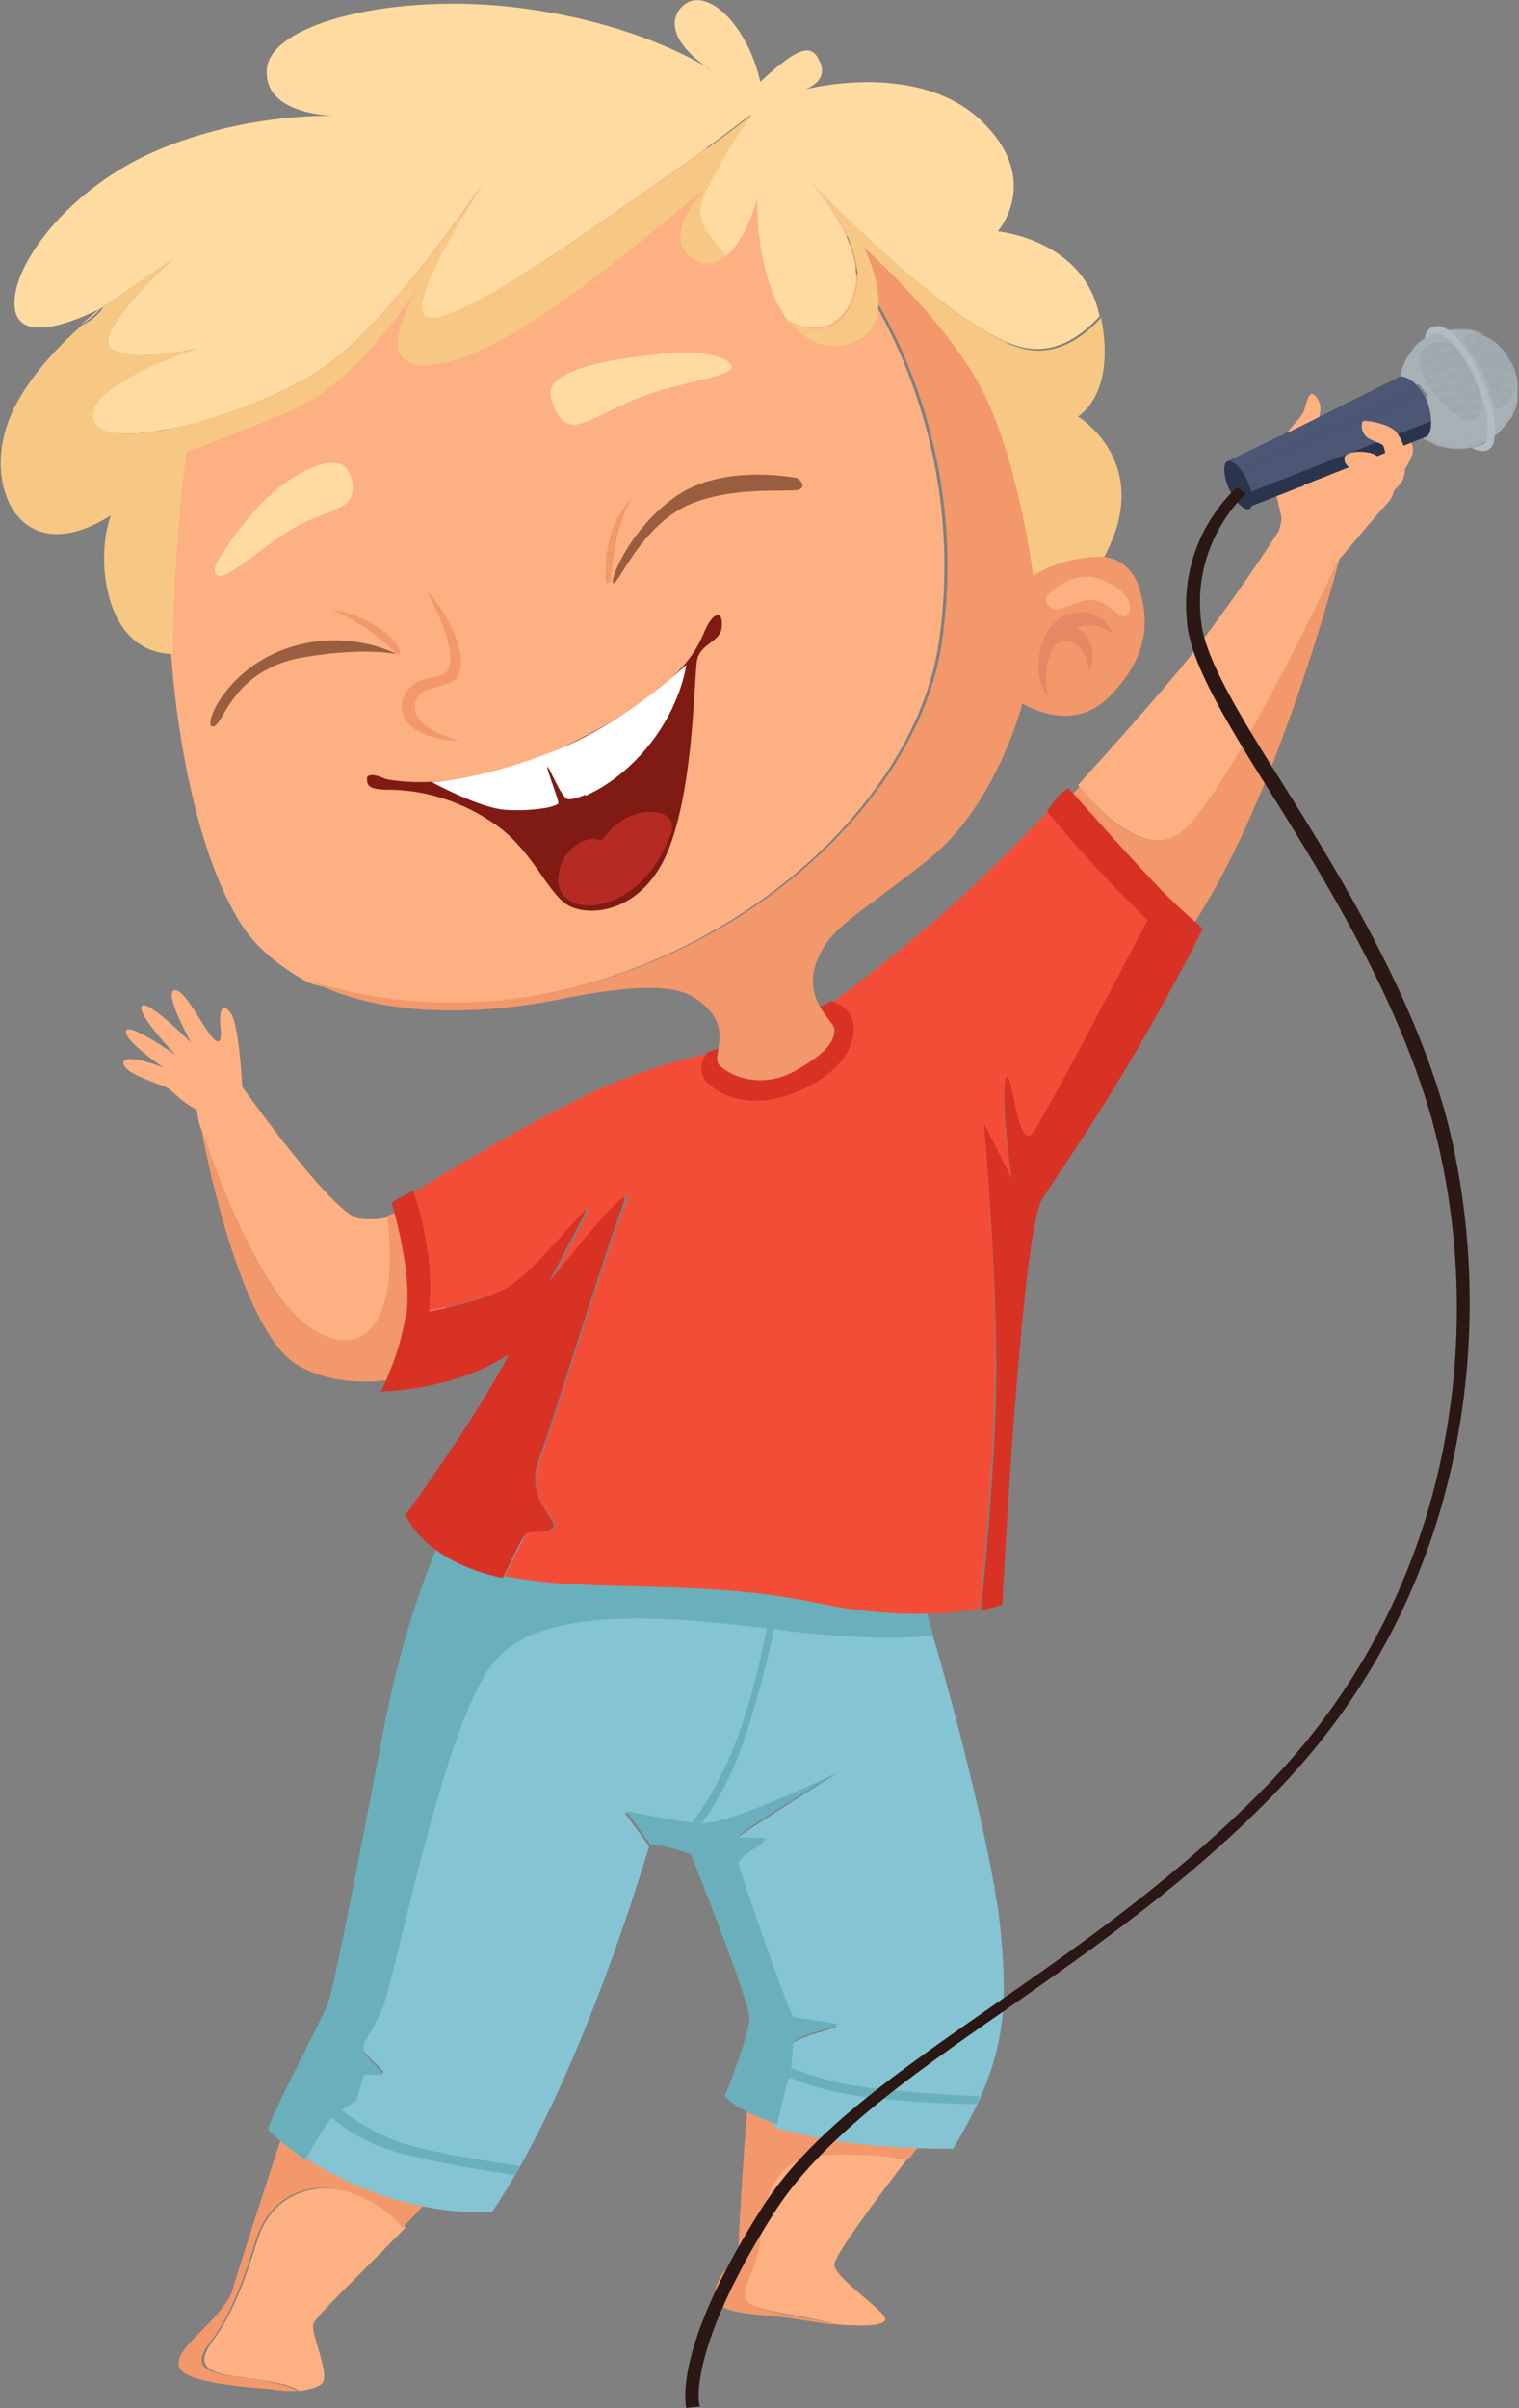 <?xml version="1.0" encoding="utf-8"?>
<!-- Generator: Adobe Illustrator 28.0.0, SVG Export Plug-In . SVG Version: 6.00 Build 0)  -->
<svg version="1.1" xmlns="http://www.w3.org/2000/svg" xmlns:xlink="http://www.w3.org/1999/xlink" x="0px" y="0px"
	 viewBox="0 0 98.5 156.1" style="enable-background:new 0 0 98.5 156.1;" xml:space="preserve">
<rect x="0" y="0" width="98.5" height="156.1" fill="#808080" stroke="none"/>
<style type="text/css">
	.st0{fill:#FDB082;}
	.st1{fill:#F2986B;}
	.st2{fill:#85C4D3;}
	.st3{fill:#69B0BC;}
	.st4{fill:#F44D37;}
	.st5{fill:#D83225;}
	.st6{fill:#FFDBA1;}
	.st7{fill:#F7C884;}
	.st8{fill:#995D3F;}
	.st9{fill:#7F1B13;}
	.st10{fill:#FFFFFF;}
	.st11{fill:#B52B24;}
	.st12{fill:#E58863;}
	.st13{fill:#9FA9AD;}
	.st14{opacity:0.2;fill:#B2BDC2;}
	.st15{opacity:0.4;fill:#B2BDC2;}
	.st16{fill:#B2BDC2;}
	.st17{fill:#4B5774;}
	.st18{opacity:0.5;fill:#4B5774;}
	.st19{fill:#2A344D;}
	.st20{fill:#2B1713;}
</style>
<g id="Laag_1">
	<g>
		<g>
			<path class="st0" d="M76.9,53.7c3.3-3.2,10-17.6,10-17.6L83,34.3c0,0-2.2,3.5-5.4,7.7c-1.5,2-5,5.9-7.7,8.9
				C71.6,53,74.7,55.9,76.9,53.7z"/>
			<path class="st1" d="M76.7,60.9c5.9-8.1,10.2-24.8,10.2-24.8s-6.7,14.3-10,17.6c-2.3,2.2-5.3-0.7-6.9-2.7c-2,2.2-3.6,3.9-3.6,3.9
				S73.8,57.7,76.7,60.9z"/>
		</g>
		<g>
			<path class="st0" d="M19.5,85.6c3.4,3,6.7,1.2,5.7-6.7c-0.4,0.1-1.1,0.2-1.9,0.1c-1.7-0.2-7.7-8.7-7.7-8.7l-2.9,1.4
				c0,0,0.1,0.4,0.2,1.1C13,72.9,15.9,82.4,19.5,85.6z"/>
			<path class="st1" d="M19.3,88.5c4.2,2.4,9.6,0,9.6,0s0.8-9-3.1-10c0,0-0.2,0.2-0.7,0.3c1,8-2.3,9.7-5.7,6.7
				C15.9,82.4,13,72.9,13,72.9C13.6,76.3,15.9,86.5,19.3,88.5z"/>
		</g>
		<path class="st0" d="M86.9,36.2c0,0,2.6-3.1,3-3.5c0.4-0.4,0.5-0.9,0.5-0.9S91,31.2,91,31c0.1-0.2,0.1-0.6,0.1-0.6s0.4-0.6,0.5-1
			c0.1-0.5-0.1-0.7-0.1-0.7l-7.2,2.8l-0.4,4L86.9,36.2z"/>
		<g>
			<path class="st0" d="M53.3,139.7c-4.4,0.2-3.8,5-4.3,6.6c-0.5,1.6-1.3,2.6-0.3,3.1c1,0.5,2.3,0.5,5.7,1.3c1.6,0.1,2.8,0.1,3-0.3
				c0.2-0.5-3.3-2.7-3.3-3.6c0-0.6,3-4.6,4.7-6.8C57.7,139.8,55.9,139.5,53.3,139.7z"/>
			<path class="st1" d="M49.1,146.3c0.5-1.6-0.1-6.4,4.3-6.6c2.6-0.1,4.4,0.1,5.5,0.3c0.6-0.8,1.1-1.4,1.1-1.4
				c1.1-2.6-10.8-6.7-11.2-4.7c-0.4,2-0.9,10.7-0.9,11.7c0,1-1.7,1.9-1.5,3.3c0.2,1.3,2.9,1,5.6,1.5c0.8,0.1,1.7,0.3,2.4,0.3
				c-3.4-0.7-4.7-0.8-5.7-1.3C47.8,148.9,48.6,147.9,49.1,146.3z"/>
		</g>
		<g>
			<path class="st0" d="M22.3,142c-2.8-0.6-4.9,0.9-5.6,3.2c-0.7,2.3-1.6,4.8-2.8,6.4c-1.2,1.6-0.8,2.2,1.7,2.5
				c2,0.3,3.1,0.4,3.8,0.9c0.6-0.1,1.2-0.2,1.5-0.5c0.5-0.6-0.7-3.1-0.6-3.8c0.1-0.5,3.3-3.5,6-6.3C25.7,143.8,24.4,142.5,22.3,142z
				"/>
			<path class="st1" d="M18.6,137.5c0,0-3,9.1-3.6,11.2c-1,2-3.7,3.5-3.4,4.7c0.3,1.2,5.4,1.4,6.1,1.5c0.4,0.1,1,0.1,1.6,0.1
				c-0.6-0.4-1.7-0.6-3.8-0.9c-2.6-0.3-3-0.9-1.7-2.5c1.2-1.6,2.1-4.1,2.8-6.4c0.7-2.3,2.8-3.9,5.6-3.2c2.1,0.5,3.4,1.8,3.9,2.4
				c1.4-1.4,2.6-2.8,3.1-3.7C30.7,138.2,18.6,137.5,18.6,137.5z"/>
		</g>
		<g>
			<path class="st2" d="M51.7,105.7c-7.3-0.9-16.7-2.1-19.8,2.1c-3.2,4.2-6.3,20.4-7.1,22.3c-0.8,1.9-1.6,2.4-1.1,3
				c0.5,0.6,1.4,1.3,1.1,1.3s-1.2,0-1.2,0l-0.5,1.7c0,0-0.5,0.4-1.3,0.8c-0.4,0.2-1.2,1.6-2,3c2.5,1.6,6.8,3.7,12.1,3.5
				c5.8-8.5,10.1-23.5,10.2-23.7l-1.6-2.2c0,0,2.8,0.6,4.7,0.8c1.9,0.2,9-3.3,9-3.3s-6.7,4.2-6.4,4.2c0.4,0.1,2-0.2,1.7,0.2
				c-0.3,0.3-1.7,1-1.7,1.5c0,0.4,3.3,9.7,3.5,9.9c0.2,0.2,3.2,0.5,2.9,0.6c-0.3,0.2-2.9,0.7-2.9,1.3c0.1,0.6,0,1.7-0.3,2.2
				c-0.2,0.3-0.4,1.7-0.8,3c2.2,0.7,5.8,1.4,11.6,1.4c3.3-5.5,3.6-8.6,3.1-14c-0.5-5.4-3.7-17-4.4-19.2c0,0,0-0.1,0-0.1
				C59.1,106.2,56.3,106.3,51.7,105.7z"/>
			<path class="st3" d="M29.3,98.3c0,0-2.7,4.7-4.5,14.2s-3.1,16-3.5,17.3c-0.5,1.3-4.1,8-3.9,8.3c0.1,0.1,0.9,0.9,2.4,1.9
				c0.8-1.4,1.6-2.8,2-3c0.8-0.5,1.3-0.8,1.3-0.8l0.5-1.7c0,0,1,0,1.2,0s-0.7-0.8-1.1-1.3c-0.5-0.6,0.3-1.1,1.1-3
				c0.8-1.9,3.9-18.1,7.1-22.3c3.2-4.2,12.5-3,19.8-2.1c4.5,0.5,7.3,0.4,8.8,0.2c-0.6-2.1-0.8-3.5-0.9-3.7
				C59.6,102,29.3,98.3,29.3,98.3z"/>
			<path class="st3" d="M51.4,132.6c-0.1-0.6,2.5-1.1,2.9-1.3c0.3-0.2-2.7-0.4-2.9-0.6c-0.2-0.2-3.5-9.5-3.5-9.9
				c0-0.4,1.4-1.2,1.7-1.5c0.3-0.3-1.3-0.1-1.7-0.2c-0.4-0.1,6.4-4.2,6.4-4.2s-7.1,3.5-9,3.3c-1.9-0.2-4.7-0.8-4.7-0.8l1.6,2.2
				c0.2-0.2,2.6,0.6,2.6,0.6s3.8,9.5,3.8,10.6c0,1.1-1.6,5.1-1.6,5.1s0.7,0.9,3.4,1.8c0.3-1.3,0.6-2.7,0.8-3
				C51.3,134.3,51.4,133.2,51.4,132.6z"/>
		</g>
		<path class="st3" d="M49.9,104.5c0,0-0.8,5.2-2.5,9.2c-1.7,4-3.4,5.4-3.4,5.4l0.6,0.2c0,0,2-2,3.4-5.8c1.4-3.8,2.3-8.4,2.3-8.4
			L49.9,104.5z"/>
		<path class="st3" d="M20.8,136.6c0,0,1.8,2.2,5.6,3.1c3.8,0.9,7,1.3,7,1.3l0.3-0.6c0,0-4.7-0.6-7.4-1.4s-5-2.9-5-2.9L20.8,136.6z"
			/>
		<path class="st3" d="M50.5,134.3c0,0,1.6,1.1,5.4,1.6c3.9,0.5,7.4,0.5,7.4,0.5l0.2-0.5c0,0-4.5-0.2-7.5-0.6
			c-3-0.4-5.3-1.5-5.3-1.5L50.5,134.3z"/>
		<g>
			<path class="st4" d="M63.8,72.8l1.8,3.6c0,0-0.8-5-0.4-6.4c0.3-1.4,0.7,4.8,1.8,3.4c0.8-1.1,6.1-11.1,8.4-15.6
				c-2.8-2.8-6-6.5-6.1-6.5c-0.2,0-5,5.3-8.7,8.4c-3.7,3.2-7.6,6-7.6,6l-4.5,2.1c0,0-4.6,0.6-9.4,2.7C34.1,72.7,25.7,78,25.7,78
				s0.6,1.5,0.9,4.9c0.1,0.8,0,1.6-0.1,2.3c2.3-0.4,5.7-1.1,7-2.1c2-1.6,5.2-5.8,4.6-4.5c-0.6,1.2-2.6,4.9-2.2,4.3
				c0.4-0.6,5.6-7.1,4.7-4.9C39.6,80.3,36,92,35,94.7c-1,2.7,1.5,3.9,0.9,4.4c-0.6,0.5-1.5-0.1-1.8,0.4c-0.2,0.3-0.8,1.5-1.4,2.7
				c0.1,0,0.1,0,0.2,0c5.4,1.1,12.4,0.1,20,1.7c5.2,1.1,8.8,0.7,10.6,0.4c0.3-2.7,0.9-9.2,1-14.6C64.7,82.7,63.8,72.8,63.8,72.8z"/>
			<path class="st5" d="M67.6,77.7c1.4-2.2,5.6-8,10.4-17.5c-0.7-0.6-1.6-1.4-2.6-2.4c-2.4,4.5-7.6,14.5-8.4,15.6
				c-1.1,1.4-1.4-4.8-1.8-3.4c-0.3,1.4,0.4,6.4,0.4,6.4l-1.8-3.6c0,0,0.9,9.9,0.8,17c-0.1,5.4-0.7,11.9-1,14.6
				c0.9-0.2,1.4-0.4,1.4-0.4S66.2,79.9,67.6,77.7z"/>
			<path class="st5" d="M35.8,99.1c0.6-0.5-1.8-1.8-0.9-4.4c1-2.7,4.6-14.4,5.5-16.6c0.9-2.2-4.2,4.3-4.7,4.9
				c-0.4,0.6,1.6-3.1,2.2-4.3c0.6-1.2-2.6,3-4.6,4.5c-1.3,1-4.7,1.7-7,2.1c-0.4,2.6-1.6,4.9-1.6,4.9s4.6,0,8.3-2.4
				c-2.1,4.1-6.7,10.4-6.7,10.4s1.1,3,6.3,4.1c0.6-1.2,1.2-2.5,1.4-2.7C34.3,99,35.2,99.6,35.8,99.1z"/>
		</g>
		<path class="st5" d="M45.9,68.2c0,0-0.8,0.9-0.2,1.8c0.7,0.9,3,2.2,6.4,0.6c3.4-1.6,3.5-3.9,3.1-4.7c-0.4-0.8-1.3-1-1.3-1
			S50,66.9,45.9,68.2z"/>
		<g>
			<path class="st0" d="M60.9,41.5c2-14.2-5.5-23.9-5.5-23.9c-0.9-2.5-0.5-4.1,0.8-5c-4.1-2.4-9.7-3.7-17.1-2.8
				c-26.4,3.2-28,17.7-28,17.7s-1.8,8.3,0,14.9c0,0,0.6,11,4.4,17.3c1.1,1.8,2.7,3,4.5,4C38.6,69.5,58.9,55.7,60.9,41.5z"/>
			<path class="st1" d="M36.2,64.8c7-1.4,8.5-0.7,9.8,0.7c1.3,1.4,0.2,3,0.6,3.5c0.4,0.5,2.5,1.8,5,0.4c2.5-1.4,2.5-2.2,2.5-2.7
				c0-0.5-2-1.8-1.2-4.2c0.8-2.4,2.7-3.1,7.2-6.7c4.5-3.5,6.2-10.2,6.2-10.2s3.2,2.1,5.7-0.5c2.5-2.6,2.5-4.8,1.9-6.9
				c-0.6-2.1-2.4-2.1-2.4-2.1l-3.3-4.6c0,0-1.3-12.9-11.8-18.9c-1.3,0.9-1.8,2.5-0.8,5c0,0,7.5,9.7,5.5,23.9
				c-2,14.2-22.4,28-40.9,22.1C24.7,66,31.2,65.8,36.2,64.8z"/>
		</g>
		<g>
			<path class="st6" d="M55.3,19.2c1.2-3.3-3-7.7-3-7.7s10.1,10.7,14.5,11.1c1.9,0.2,3.4-0.9,4.5-2.1c-1-5-6.6-5.5-6.6-5.5
				s3-3.4-1.2-7.3c-4.2-3.8-11.3-1.9-11.3-1.9s1.5-0.5,1-1.7c-0.5-1.3-1.3-1.2-3.9,1.2c-0.9-4-3.9-6.6-5.3-4.6
				C43,2.3,45.3,4,45.9,4.4c0.1,0,0.1,0.1,0.1,0.1s0,0-0.1-0.1c-0.8-0.5-5.1-3-12.3-3.9c-8-1-16.1,1-16.3,4c-0.2,2.8,3.8,3,4.4,3
				c0,0,0.1,0,0.1,0s0,0-0.1,0c-0.7,0-5.9-0.1-11.4,2.2c-6,2.5-9.9,7.9-9.3,10.5c0.6,2.5,5.7-0.3,5.7-0.3l4.5-3.1c0,0-5.3,4.8-4,5.8
				c1.3,1,5.5,0,5.5,0S5.1,25.1,6,27.3c0.9,2.2,10.5-0.4,15-3.5c4.2-2.9,9.9-11.3,10.6-12.4c0-0.1,0.1-0.1,0.1-0.1s0,0-0.1,0.1
				c-0.6,1-5.1,7.8-4.2,9c1,1.4,8.9-4.1,14.6-8.1c5.7-4,6.7-4.9,6.7-4.9s-1.9,2.6-2.8,4.6c0.1,0,0.1-0.1,0.2-0.1
				C46,12,46,12,45.9,12.1c-0.3,0.6-0.5,1.2-0.5,1.6c0,0.9,0.9,2,1.7,2.9c1.3-1.1,2-3.7,2-3.7c0,3.6,0.8,6.3,2,7.9
				C51.4,20.9,54.1,22.4,55.3,19.2z"/>
			<path class="st6" d="M6.6,19.9c0,0-0.6,0.5-1.4,1.2C5.8,20.7,6.3,20.3,6.6,19.9z"/>
			<path class="st6" d="M45.9,4.4C46,4.4,46,4.4,46,4.4S45.9,4.4,45.9,4.4z"/>
			<path class="st6" d="M21.7,7.5C21.7,7.5,21.8,7.5,21.7,7.5C21.8,7.5,21.7,7.5,21.7,7.5z"/>
			<path class="st7" d="M45.9,12.1c-1.6,1.5-2.8,4.1-0.5,4.9c0.6,0.2,1.2,0,1.7-0.4c-0.8-0.8-1.6-1.9-1.7-2.9
				C45.4,13.3,45.6,12.7,45.9,12.1z"/>
			<path class="st7" d="M31.7,11.4c0.1-0.1,0.1-0.1,0.1-0.1S31.7,11.3,31.7,11.4z"/>
			<path class="st7" d="M0.3,28.1c-1.1,4.1,1.4,8.8,6.9,5.3c-1,2.5-0.6,8.9,4,9c0.1-7.9,0.9-13.1,0.9-13.1s2-0.7,6.6-2.6
				c4.3-1.7,8-7.5,8.5-8.2c0,0,0-0.1,0-0.1s0,0,0,0.1c-0.4,0.7-3.5,5.8,1.1,5.1c4.9-0.7,12.4-7.3,17.7-11.6c0.9-2,2.8-4.6,2.8-4.6
				s-1,0.9-6.7,4.9c-5.7,4-13.6,9.4-14.6,8.1c-0.9-1.3,3.6-8.1,4.2-9c-0.7,1.1-6.4,9.4-10.6,12.4c-4.5,3.1-14.1,5.7-15,3.5
				c-0.9-2.2,6.6-4.7,6.6-4.7s-4.2,1-5.5,0c-1.3-1,4-5.8,4-5.8l-4.5,3.1c-0.3,0.5-0.8,0.9-1.4,1.2C3.6,22.6,1,25.3,0.3,28.1z"/>
			<path class="st7" d="M27.1,18.5C27.1,18.5,27.1,18.4,27.1,18.5C27.1,18.4,27.1,18.5,27.1,18.5z"/>
			<path class="st7" d="M55.3,22.2C58.6,21,56,16,56,16s5.7,5.1,7.9,9.7c2.2,4.6,3.1,11.6,3.1,11.6s2-1.3,4.6-1.2
				c3.3-6.1-1.7-9.1-1.7-9.1s2.5-1.4,1.5-6.4c0,0,0,0,0,0c-1.1,1.2-2.6,2.3-4.5,2.1c-4.4-0.4-14.5-11.1-14.5-11.1s4.2,4.3,3,7.7
				c-1.2,3.2-3.9,1.7-4.1,1.6C52.3,22.2,53.7,22.8,55.3,22.2z"/>
		</g>
		<path class="st6" d="M14.1,36.4c0,0,1.8-3.1,4-4.8c2.2-1.7,3.7-1.8,4.2-1.4c0.5,0.4,0.9,1.7,0.2,2.4c-0.7,0.6-2.3,0.8-4.2,2.1
			c-1.9,1.3-3.7,2.9-4.2,2.6C13.7,37.1,14.1,36.4,14.1,36.4z"/>
		<path class="st6" d="M35.8,26c0,0,0.4,1.8,1.7,1.5c1.3-0.3,3-1.6,5.7-2.3c2.7-0.7,3.9-0.9,4.2-1.3c0.3-0.4-1-1.4-5-0.9
			C38.3,23.4,35,24.3,35.8,26z"/>
		<path class="st1" d="M27.6,38.2c0,0,1.5,2.6,1.6,4.3c0.1,1.7-1.1,1.2-2.1,1.7c-1,0.5-1.6,2-0.3,3c1.3,0.9,3,0.8,3,0.8
			s-2.7-0.6-2.9-2c-0.1-1.5,1.4-1.3,2.4-1.8C30.4,43.8,30,40.8,27.6,38.2z"/>
		<path class="st8" d="M51.7,31c0,0-4.8-1-7.9,1.2c-3.1,2.2-4.4,5.7-4,5.6c0.4-0.1,1.8-3.7,4.9-5.1c3.1-1.3,6.8-0.7,7.2-1
			C52.3,31.4,51.7,31,51.7,31z"/>
		<path class="st8" d="M25.7,42.4c0,0-3.1-1.7-7-0.4c-4,1.3-5.6,5.1-4.9,5.1c0.7,0,1.1-3.4,5.4-4.4C23.4,41.9,25.7,42.4,25.7,42.4z"
			/>
		<path class="st1" d="M41,32.3c0,0-2,1.7-1.7,5.5c0.3-0.1,0.3-0.1,0.3-0.1S39.8,34,41,32.3z"/>
		<path class="st1" d="M21.5,39.5c0,0,2.6,1.1,4.2,2.9C26.5,42.6,25.2,40.2,21.5,39.5z"/>
		<path class="st9" d="M25,50.5c0,0,4.9,1.2,12-2.3c7.1-3.5,8.2-6.1,8.7-7.3c0.5-1.2,1.2-1.4,1.1-0.3c0,1-1.4,1.1-1.6,2.2
			c-0.2,1.1-0.2,8.3-1.9,12.4c-1.7,4.1-5.3,4.3-6.6,3.4s-2.3-3.7-4.8-5.3c-2.5-1.7-5.1-2.1-6.6-2.1c-1.5,0-1.5-0.3-1.5-0.8
			C24,50,25,50.5,25,50.5z"/>
		<path class="st10" d="M28,50.7c0,0,3.1,1.7,4.8,1.8c1.7,0.1,5.1,0,8.2-3c3.1-3,3.5-6.4,3.5-6.4s-3.8,3.7-8.6,5.6
			C31.1,50.6,28,50.7,28,50.7z"/>
		<path class="st9" d="M35.4,52.4c0,0,0.7-0.2,0.8-0.3c0.1-0.1-0.8-2.3-0.7-2.4c0.1,0,0.9,2,1.3,2.1c0.3,0.1,1.2-0.3,1.2-0.3l-0.6,1
			c0,0-1.5,0.4-1.6,0.4C35.7,52.9,35.4,52.4,35.4,52.4z"/>
		<path class="st11" d="M43.3,54.5c0,0-0.8,2.4-3,3.6c-2.2,1.2-4.2,0.5-4.1-1.2c0.1-1.7,1.7-2.9,2.8-2.4c1.5-2.1,3.5-2.1,4.2-1.6
			C44,53.4,43.3,54.5,43.3,54.5z"/>
		<g>
			<path class="st0" d="M68,38.5c0,0,1.6-1.7,3.5-0.9c1.9,0.8,2,1.9,1.6,2.3c-0.4,0.4-1.3-1-2.3-1c-1,0-1.9,0.7-2.4,0.6
				C67.7,39.3,67.7,38.7,68,38.5z"/>
			<path class="st12" d="M72.2,41.2c0,0-0.6-2-2.8-1.4c-2.2,0.6-2.6,4.1-1.4,5.4c-0.5-2,0.2-4,1.4-3.6c1.2,0.4,1.2,2,1.2,2
				s0.5-1.1,0.1-1.9c-0.3-0.8-0.9-1-0.9-1S71.2,40.1,72.2,41.2z"/>
		</g>
		<path class="st5" d="M69.3,51.1c0,0,5.7,6.5,8.1,8.7c-1,1-1.8,1-1.8,1s-1.7-1.6-3.9-3.9c-2.2-2.3-3.8-4.3-3.8-4.3
			S68.6,51.4,69.3,51.1z"/>
		<path class="st5" d="M26,87c0,0,0.7-1.9,0.3-4.8c-0.4-2.8-0.9-4.1-0.9-4.2s1.4-0.8,1.4-0.8s0.7,1.9,1,4.5c0.3,2.7-0.2,5-0.2,5
			L26,87z"/>
		<path class="st0" d="M15.7,70.3c0,0-0.2-4.1-0.8-4.7c-0.5-0.7-0.7,0-0.6,1c0.1,1-0.1,1.3-0.8,0.3c-0.7-1-1.6-2.8-2.2-2.7
			c-0.7,0.2,1.1,3.4,1.1,3.4s-2.8-2.8-3.2-2.4c-0.4,0.5,2.2,3.2,2.2,3.2s-3-2.1-3.2-1.6c-0.3,0.6,2.4,2.4,2.4,2.4s-2.6-1-2.6-0.3
			c0,0.7,2.2,1.3,2.8,1.6c0.6,0.3,1.4,1.6,3.1,1.7C15.6,72.3,15.7,71,15.7,70.3z"/>
		<path class="st0" d="M82.9,34.5c0,0,0.2-0.6,0.2-0.9c0-0.4-0.7-2.1-0.4-3.9c0.4-1.8,1.7-2.4,1.9-3.2c0.2-0.8,0.4-1.3,0.8-0.7
			c0.4,0.5,0.2,1.4-0.2,2.1c-0.4,0.7-0.8,3-0.2,4c0.6,1-0.4,3.6-0.4,3.6C84.6,35.3,82.9,34.5,82.9,34.5z"/>
	</g>
	<g>
		<g>
			<g>
				<path class="st13" d="M90.8,24.5c0,0.1,0,0.2,0,0.2c0,0.1,0,0.1,0,0.2c0,0.1,0,0.1,0,0.2c0,0.1,0,0.2,0,0.2c0,0.1,0,0.1,0,0.2
					c0,0.1,0,0.2,0,0.3c0,0.1,0,0.1,0,0.2c0,0,0,0,0,0.1c0,0.1,0,0.1,0,0.2c0,0.1,0.1,0.3,0.1,0.4c0,0,0,0,0,0.1
					c0,0.1,0,0.1,0.1,0.2c0.1,0.1,0.2,0.3,0.2,0.4c0.1,0.1,0.1,0.2,0.2,0.3c0.1,0.1,0.1,0.2,0.2,0.3c0,0,0.1,0.1,0.1,0.1
					c0.1,0.1,0.1,0.1,0.2,0.2c0.1,0,0.1,0.1,0.2,0.1c0,0,0,0,0.1,0c0.1,0,0.1,0.1,0.2,0.1c0.2,0.1,0.4,0.2,0.6,0.3
					c0.1,0,0.1,0.1,0.2,0.1c0.4,0.1,0.8,0.2,1.2,0.2c0.1,0,0.2,0,0.3,0c0.4,0,0.9-0.1,1.3-0.3c0.2-0.1,0.3-0.2,0.5-0.3
					c0.1-0.1,0.2-0.1,0.3-0.2c0.1,0,0.1-0.1,0.2-0.1c0.2-0.1,0.3-0.3,0.5-0.5c0,0,0.1-0.1,0.1-0.1c0.1-0.1,0.2-0.3,0.3-0.4
					c0,0,0.1-0.1,0.1-0.1c0.1-0.1,0.1-0.3,0.2-0.4c0-0.1,0-0.1,0.1-0.2c0-0.1,0.1-0.3,0.1-0.5c0-0.1,0-0.1,0-0.2c0-0.2,0-0.3,0-0.5
					c0-0.1,0-0.1,0-0.2c0-0.1,0-0.1,0-0.2c0-0.2,0-0.3-0.1-0.5c0,0,0-0.1,0-0.1c0-0.1-0.1-0.3-0.1-0.4c0-0.1-0.1-0.1-0.1-0.2
					c0,0,0,0,0,0c0,0,0,0,0,0c0-0.1-0.1-0.2-0.1-0.2c-0.1-0.1-0.1-0.2-0.2-0.3c0-0.1-0.1-0.1-0.2-0.2c0,0,0,0,0-0.1
					c0-0.1-0.1-0.1-0.1-0.2c-0.1-0.1-0.3-0.3-0.4-0.4c-0.1-0.1-0.3-0.2-0.4-0.3c-0.1,0-0.1-0.1-0.2-0.1c-0.1,0-0.1-0.1-0.2-0.1
					c0,0,0,0,0,0c-0.2-0.1-0.3-0.2-0.5-0.2c-0.1,0-0.1,0-0.2-0.1c-0.2-0.1-0.4-0.1-0.6-0.1c-0.1,0-0.1,0-0.2,0c-0.3,0-0.5,0-0.8,0
					c-0.1,0-0.1,0-0.2,0c-0.2,0-0.3,0.1-0.5,0.1c0,0,0,0,0,0c-0.1,0-0.2,0.1-0.3,0.1c-0.4,0.2-0.7,0.4-1,0.6
					c-0.1,0.1-0.2,0.2-0.3,0.3c-0.2,0.3-0.4,0.6-0.6,0.9c0,0.1-0.1,0.2-0.1,0.3c0,0,0,0,0,0c0,0.1-0.1,0.1-0.1,0.2
					C90.9,24.2,90.8,24.3,90.8,24.5z"/>
				<path class="st14" d="M90.8,24.7c0.7-0.5,1.4-0.8,2.1-1.1c-0.7,0.5-1.4,0.9-2.1,1.2c0,0.1,0,0.1,0,0.2c0.8-0.3,1.7-0.8,2.5-1.5
					c0.4-0.1,0.8-0.2,1.2-0.2c-0.2,0.2-0.4,0.5-0.6,0.7c-1,0.2-2.1,0.6-3.2,1.4c0,0.1,0,0.1,0,0.2c1-0.7,2-1.1,2.9-1.4
					c-0.9,0.8-1.9,1.3-2.9,1.6c0,0.1,0,0.1,0,0.2c0.1,0,0.2-0.1,0.3-0.1C91,26,90.9,26,90.8,26.1c0,0.1,0,0.1,0,0.2
					c1.2-0.8,2.3-1.3,3.4-1.5c-0.3,0.3-0.7,0.6-1.1,0.8c-0.7,0.2-1.3,0.5-2,1c-0.1,0-0.1,0-0.2,0.1c0,0,0,0,0,0.1
					c0,0.1,0,0.1,0.1,0.2c0.1,0,0.1-0.1,0.2-0.1c0.6-0.2,1.3-0.5,1.9-1c0.6-0.2,1.1-0.3,1.7-0.4c-0.3,0.3-0.6,0.5-0.9,0.7
					c-0.9,0.2-1.8,0.6-2.7,1.2c0.1,0.1,0.1,0.2,0.2,0.3c0.8-0.3,1.7-0.7,2.6-1.3c0.5-0.1,0.9-0.2,1.4-0.2c-0.2,0.2-0.5,0.4-0.7,0.6
					c-1,0.1-2,0.5-3,1.1c0,0,0.1,0.1,0.1,0.1c0.9-0.5,1.7-0.9,2.6-1c-0.8,0.5-1.6,0.9-2.4,1.2c0.1,0,0.1,0.1,0.2,0.1
					c0.8-0.3,1.7-0.7,2.6-1.4c0.4-0.1,0.8-0.1,1.2-0.1c-0.2,0.2-0.4,0.4-0.6,0.6c-1,0.1-2,0.4-3.1,0.9c0.1,0,0.1,0.1,0.2,0.1
					c0.9-0.5,1.8-0.8,2.7-0.9c-0.6,0.4-1.2,0.8-1.8,1c-0.1,0-0.2,0.1-0.3,0.1c0.1,0,0.1,0.1,0.2,0.1c0,0,0,0,0,0
					c0.9-0.4,1.7-0.5,2.5-0.6c-0.4,0.3-0.9,0.6-1.3,0.8c0.1,0,0.2,0,0.3,0c0.4-0.2,0.8-0.5,1.2-0.8c0.3,0,0.6,0,0.9,0
					c0.1,0,0.1-0.1,0.2-0.1c-0.3,0-0.6-0.1-0.9-0.1c0.2-0.2,0.4-0.3,0.5-0.5c0.3,0,0.5,0.1,0.8,0.1c0,0,0.1-0.1,0.1-0.1
					c-0.3,0-0.5-0.1-0.8-0.1c0.1-0.2,0.3-0.3,0.4-0.5c0.2,0,0.5,0.1,0.7,0.1c0,0,0.1-0.1,0.1-0.1c-0.2-0.1-0.4-0.1-0.7-0.1
					c0.1-0.1,0.2-0.3,0.3-0.5c0.2,0,0.4,0.1,0.5,0.1c0-0.1,0-0.1,0.1-0.2c-0.2,0-0.3-0.1-0.5-0.1c0.1-0.1,0.2-0.3,0.2-0.4
					c0.1,0,0.2,0.1,0.4,0.1c0-0.1,0-0.1,0-0.2c-0.1,0-0.2-0.1-0.3-0.1c0.1-0.1,0.1-0.3,0.2-0.4c0.1,0,0.1,0,0.2,0.1
					c0-0.1,0-0.1,0-0.2c0,0-0.1,0-0.1,0c0-0.1,0-0.1,0.1-0.2c0-0.2,0-0.3-0.1-0.5c-0.2-0.1-0.3-0.1-0.5-0.1c0.1-0.1,0.1-0.3,0.2-0.4
					c0.1,0,0.1,0,0.2,0.1c0-0.1-0.1-0.1-0.1-0.2c0,0,0,0,0,0c0,0,0,0,0,0c0-0.1-0.1-0.2-0.1-0.2c0,0.1,0,0.2-0.1,0.2
					c-0.2-0.1-0.3-0.1-0.5-0.1c0.1-0.1,0.1-0.3,0.2-0.5c0.1,0,0.2,0.1,0.3,0.1c0-0.1-0.1-0.1-0.2-0.2c0,0,0,0-0.1,0c0,0,0,0,0,0
					c0-0.1-0.1-0.1-0.1-0.2c0,0.1,0,0.1,0,0.2c-0.2,0-0.3-0.1-0.5-0.1c0.1-0.1,0.1-0.3,0.2-0.4c-0.1-0.1-0.3-0.2-0.4-0.3
					c-0.1,0-0.2,0-0.2,0c0,0,0-0.1,0-0.1c-0.1,0-0.1-0.1-0.2-0.1c0,0,0,0.1,0,0.1c-0.2,0-0.4-0.1-0.6-0.1c0-0.1,0.1-0.2,0.1-0.3
					c-0.1,0-0.1,0-0.2-0.1c0,0.1-0.1,0.2-0.1,0.3c-0.2,0-0.5,0-0.7,0c0.1-0.1,0.2-0.3,0.2-0.4c-0.1,0-0.1,0-0.2,0
					c-0.1,0.1-0.2,0.3-0.2,0.4c-0.3,0-0.6,0-0.9,0.1c0.1-0.2,0.2-0.3,0.4-0.5c-0.1,0-0.1,0-0.2,0c-0.1,0.2-0.2,0.3-0.4,0.5
					c-0.5,0.1-0.9,0.2-1.4,0.4c-0.1,0.1-0.2,0.2-0.3,0.3c0.5-0.2,1.1-0.4,1.6-0.5c-0.3,0.3-0.6,0.6-0.9,0.8
					c-0.4,0.2-0.9,0.3-1.3,0.6c0,0.1-0.1,0.2-0.1,0.3c0.3-0.2,0.5-0.3,0.8-0.4c-0.3,0.2-0.5,0.3-0.8,0.5c0,0.1-0.1,0.1-0.1,0.2
					c0.5-0.3,1-0.6,1.5-1c0.5-0.2,1-0.3,1.5-0.4c-0.2,0.3-0.5,0.5-0.7,0.7c-0.8,0.2-1.6,0.6-2.4,1.1C90.8,24.6,90.8,24.6,90.8,24.7z
					 M93.7,26.4c-0.7,0.5-1.5,0.8-2.2,1C92.2,27,93,26.6,93.7,26.4z M94.5,21.9c-0.1,0.2-0.3,0.4-0.4,0.6c-0.4,0.1-0.8,0.1-1.3,0.3
					c0.3-0.2,0.5-0.5,0.8-0.8C93.9,21.9,94.2,21.9,94.5,21.9z M95.5,21.9c-0.1,0.2-0.2,0.4-0.3,0.5c-0.3,0-0.6,0-0.9,0
					c0.1-0.2,0.3-0.4,0.4-0.6C95,21.9,95.2,21.9,95.5,21.9z M96.4,23.9c0.1-0.2,0.2-0.3,0.3-0.5c0.2,0,0.4,0.1,0.6,0.1
					c-0.1,0.2-0.1,0.3-0.2,0.5C96.8,24,96.6,23.9,96.4,23.9z M97,24.2c-0.1,0.2-0.2,0.3-0.3,0.5c-0.2,0-0.5-0.1-0.8-0.1
					c0.1-0.2,0.2-0.3,0.4-0.5C96.5,24.1,96.7,24.1,97,24.2z M97.7,24.3c-0.1,0.2-0.1,0.3-0.2,0.5c-0.2,0-0.4-0.1-0.6-0.1
					c0.1-0.2,0.2-0.3,0.3-0.5C97.3,24.2,97.5,24.3,97.7,24.3z M97.5,24.9c-0.1,0.2-0.2,0.3-0.3,0.5c-0.2,0-0.5-0.1-0.7-0.1
					c0.1-0.2,0.2-0.3,0.3-0.5C97,24.8,97.2,24.9,97.5,24.9z M97.1,25.5c-0.1,0.2-0.2,0.3-0.3,0.5c-0.3,0-0.6-0.1-0.9-0.1
					c0.2-0.2,0.3-0.3,0.4-0.5C96.6,25.5,96.9,25.5,97.1,25.5z M96.3,25.3c-0.3,0-0.6,0-0.9,0c0.2-0.2,0.3-0.4,0.5-0.6
					c0.3,0,0.5,0,0.8,0.1C96.5,24.9,96.4,25.1,96.3,25.3z M95.7,24.6c-0.3,0-0.6,0-1,0c0.2-0.2,0.4-0.4,0.5-0.6c0.3,0,0.5,0,0.8,0
					C96,24.2,95.9,24.4,95.7,24.6z M95.4,23.8c0.1-0.2,0.3-0.3,0.4-0.5c0.2,0,0.5,0,0.7,0.1c-0.1,0.2-0.2,0.3-0.3,0.5
					C95.9,23.9,95.7,23.8,95.4,23.8z M95.7,23.1c-0.3,0-0.5,0-0.8,0c0.1-0.2,0.3-0.4,0.4-0.6c0.2,0,0.5,0,0.7,0
					C95.9,22.8,95.8,23,95.7,23.1z M96.3,22c-0.1,0.2-0.1,0.3-0.2,0.5c-0.2,0-0.5,0-0.7-0.1c0.1-0.2,0.2-0.3,0.3-0.5
					C95.9,21.9,96.1,22,96.3,22z M96.8,22.8c-0.1,0.2-0.1,0.3-0.2,0.5c-0.2,0-0.4-0.1-0.7-0.1c0.1-0.2,0.2-0.3,0.3-0.5
					C96.4,22.7,96.6,22.7,96.8,22.8z M97,22.1c-0.1,0.2-0.1,0.3-0.2,0.5c-0.2,0-0.4-0.1-0.6-0.1c0.1-0.2,0.1-0.3,0.2-0.5
					C96.6,22.1,96.8,22.1,97,22.1z M97.5,22.9c0,0.2-0.1,0.3-0.2,0.5c-0.2,0-0.4-0.1-0.6-0.1c0.1-0.2,0.1-0.3,0.2-0.5
					C97.1,22.8,97.3,22.9,97.5,22.9z M97.9,23.7c0,0.2-0.1,0.3-0.2,0.4c-0.2-0.1-0.4-0.1-0.6-0.1c0.1-0.1,0.1-0.3,0.2-0.5
					C97.6,23.6,97.8,23.7,97.9,23.7z M98.3,25c-0.2-0.1-0.4-0.1-0.6-0.2c0.1-0.1,0.1-0.3,0.2-0.4c0.2,0.1,0.4,0.1,0.5,0.2
					C98.4,24.7,98.3,24.8,98.3,25z M98,25.6c-0.2-0.1-0.4-0.1-0.6-0.1c0.1-0.1,0.2-0.3,0.3-0.5c0.2,0.1,0.4,0.1,0.6,0.2
					C98.1,25.3,98.1,25.4,98,25.6z M97.7,26.2c-0.2,0-0.5-0.1-0.7-0.1c0.1-0.2,0.2-0.3,0.3-0.5c0.2,0,0.4,0.1,0.7,0.2
					C97.9,25.9,97.8,26,97.7,26.2z M97.3,26.8c-0.3,0-0.6-0.1-0.8-0.1c0.1-0.2,0.3-0.3,0.4-0.5c0.3,0,0.5,0.1,0.7,0.1
					C97.5,26.5,97.4,26.6,97.3,26.8z M95.5,27.6c0.4,0,0.8,0,1.1,0c-0.2,0.2-0.4,0.4-0.6,0.5c-0.5,0-1.1,0.1-1.6,0.2
					C94.7,28.1,95.1,27.8,95.5,27.6z M96.3,26.8c0.3,0,0.6,0,0.9,0.1c-0.1,0.2-0.3,0.3-0.4,0.5c-0.3,0-0.7,0-1.1,0
					C95.9,27.2,96.1,27,96.3,26.8z M95.7,26.1c0.3,0,0.6,0,0.9,0c-0.1,0.2-0.3,0.4-0.4,0.5c-0.4,0-0.7,0-1.1,0
					C95.3,26.5,95.5,26.3,95.7,26.1z M95.2,25.4c0.3,0,0.6,0,1,0c-0.2,0.2-0.3,0.4-0.5,0.5c-0.4,0-0.8,0-1.2,0.1
					C94.7,25.9,94.9,25.7,95.2,25.4z M94.6,24.8c0.3,0,0.7-0.1,1-0.1c-0.2,0.2-0.3,0.4-0.5,0.6c-0.5,0-0.9,0.1-1.4,0.2
					C94,25.3,94.3,25,94.6,24.8z M94,24.1c0.4-0.1,0.8-0.1,1.1-0.1c-0.2,0.2-0.4,0.4-0.6,0.6c-0.6,0.1-1.2,0.2-1.7,0.4
					C93.2,24.8,93.6,24.5,94,24.1z M94.7,23.3c0.3,0,0.6,0,0.8,0c-0.1,0.2-0.2,0.4-0.4,0.5c-0.3,0-0.7,0-1,0.1
					C94.4,23.7,94.6,23.5,94.7,23.3z M93.5,23.3c0.2-0.2,0.4-0.4,0.6-0.7c0.3,0,0.6-0.1,0.9-0.1c-0.1,0.2-0.3,0.4-0.4,0.6
					C94.3,23.2,93.9,23.2,93.5,23.3z"/>
				<path class="st15" d="M91.1,26.7c0.9,2,3.1,2.9,5.1,2c0.2-0.1,0.3-0.2,0.5-0.3c0.2-1.1-0.8-3.5-0.8-3.5c0.7,2.6-0.7,3.5-3.1,0.3
					c-2.2-3,1-3.6,1.8-2.5c-0.3-0.5-0.8-0.9-1.3-1.3c-0.1,0-0.2,0.1-0.3,0.1C91.1,22.5,90.2,24.8,91.1,26.7z"/>
				<path class="st15" d="M93.4,21.5c0.6,0.4,1.6,1.4,2.2,2.5c0.8,1.5,1.2,3.4,1.1,4.1c0,0.1,0,0.2-0.1,0.4c1.4-0.9,2.1-2.6,1.7-4.2
					c0,1.9-1,2.2-1.2,2.2c-0.3,0-0.4-2-1.8-3.8c-0.9-1.2,0.1-1.1,1-1C95.5,21.2,94.4,21.2,93.4,21.5z"/>
				<g>
					<path class="st16" d="M92.9,21.2c-0.3,0.1-0.5,0.4-0.5,0.8c0.2-0.1,0.4-0.3,0.6-0.4c0,0,0,0,0.1,0c0,0,0.1,0,0.1,0
						c0.5,0,1.6,1,2.5,3.1c0.9,2.1,0.9,3.6,0.6,4c0,0-0.1,0-0.1,0.1c0,0-0.1,0-0.1,0c-0.2,0.1-0.5,0.2-0.7,0.2
						c0.3,0.2,0.7,0.3,1,0.2c0.3-0.1,0.5-0.4,0.5-0.8c0.2-0.9-0.2-2.5-0.8-3.8c-0.6-1.4-1.4-2.7-2.2-3.2
						C93.5,21.1,93.2,21.1,92.9,21.2z"/>
				</g>
				<g>
					<path d="M83.6,28l-0.3,0.1c0,0,0.1,0,0.1,0c0.3,0.1,0.8,0.6,1.1,1.4c0.4,0.8,0.4,1.5,0.2,1.8c0,0,0,0.1-0.1,0.1l0.3-0.1
						c0,0,0,0,0-0.1c0.1-0.4,0-1.1-0.3-1.8C84.4,28.8,84,28.2,83.6,28C83.6,28,83.6,28,83.6,28z"/>
				</g>
				<path class="st17" d="M79.6,29.9l1.1,2.5l0.2,0.5l3.3-1.3l0.3-0.1l0,0l0.1-0.1l0.3-0.1l7.6-3c0.2-0.1,0.3-0.5,0.3-1
					c0-0.4-0.1-0.9-0.3-1.4c0-0.1-0.1-0.1-0.1-0.2c-0.2-0.3-0.4-0.6-0.6-0.8c-0.4-0.4-0.8-0.5-1-0.5L83.6,28l-0.3,0.1l-0.1,0.1
					l-0.3,0.1L79.6,29.9z"/>
				<path class="st18" d="M80.7,30.1l0.3,0.4l11.6-4.8c-0.2-0.3-0.4-0.6-0.6-0.8L80.7,30.1z"/>
				<path class="st19" d="M80.7,32.4l0.2,0.5l3.3-1.3l0.3-0.1l0,0l0.1-0.1l0.3-0.1l7.6-3c0.2-0.1,0.3-0.5,0.3-1L80.8,32L80.7,32.4z"
					/>
				<path class="st19" d="M79.6,29.9c0.3-0.1,0.9,0.4,1.3,1.3c0.4,0.9,0.4,1.7,0.1,1.8c-0.3,0.1-0.9-0.4-1.3-1.3
					C79.3,30.8,79.3,30,79.6,29.9z"/>
			</g>
		</g>
	</g>
	<g>
		<path class="st20" d="M44.5,156.1c0-0.1-1-3.6,4.8-12.8c3.1-5,8.8-8.9,15.4-13.5c5.6-3.9,12-8.4,17.6-14.2
			c12.9-13.4,13.9-31.1,10.5-43.2c-2.2-7.7-6.7-15.1-10.4-21c-2.9-4.6-5.1-8.3-5.4-10.8c-0.7-5.6,3-8.8,3.2-9l0.6,0.4
			c0,0-3.6,3.1-2.9,8.4c0.3,2.4,2.5,6,5.4,10.6c3.7,5.9,8.2,13.3,10.4,21.1C97,84.3,96,102.3,83,115.9c-5.6,5.9-12.1,10.4-17.8,14.4
			c-6.5,4.5-12.1,8.5-15.1,13.3c-5.6,8.9-4.8,12.4-4.7,12.4L44.5,156.1z"/>
	</g>
</g>
<g id="Laag_2">
	<path class="st0" d="M89.9,31c0,0-0.2-1.1-0.7-1.5c-0.5-0.3-1.8-0.3-2,0.1c-0.1,0.4,0.2,0.7,0.5,0.8c0.3,0.1,0.8,0.1,0.9,0.4
		c0.1,0.4,0.2,1.1,0.2,1.1L89.9,31z"/>
	<path class="st0" d="M90.1,30.6c0,0-0.3-1.5-0.4-1.7c-0.1-0.2-0.9-0.3-1.2-0.7c-0.3-0.4-0.2-0.9-0.1-0.9c0.1-0.1,1.9,0.2,2.2,0.8
		c0.4,0.5,0.6,1.3,0.5,1.6S90.1,30.6,90.1,30.6z"/>
</g>
</svg>
